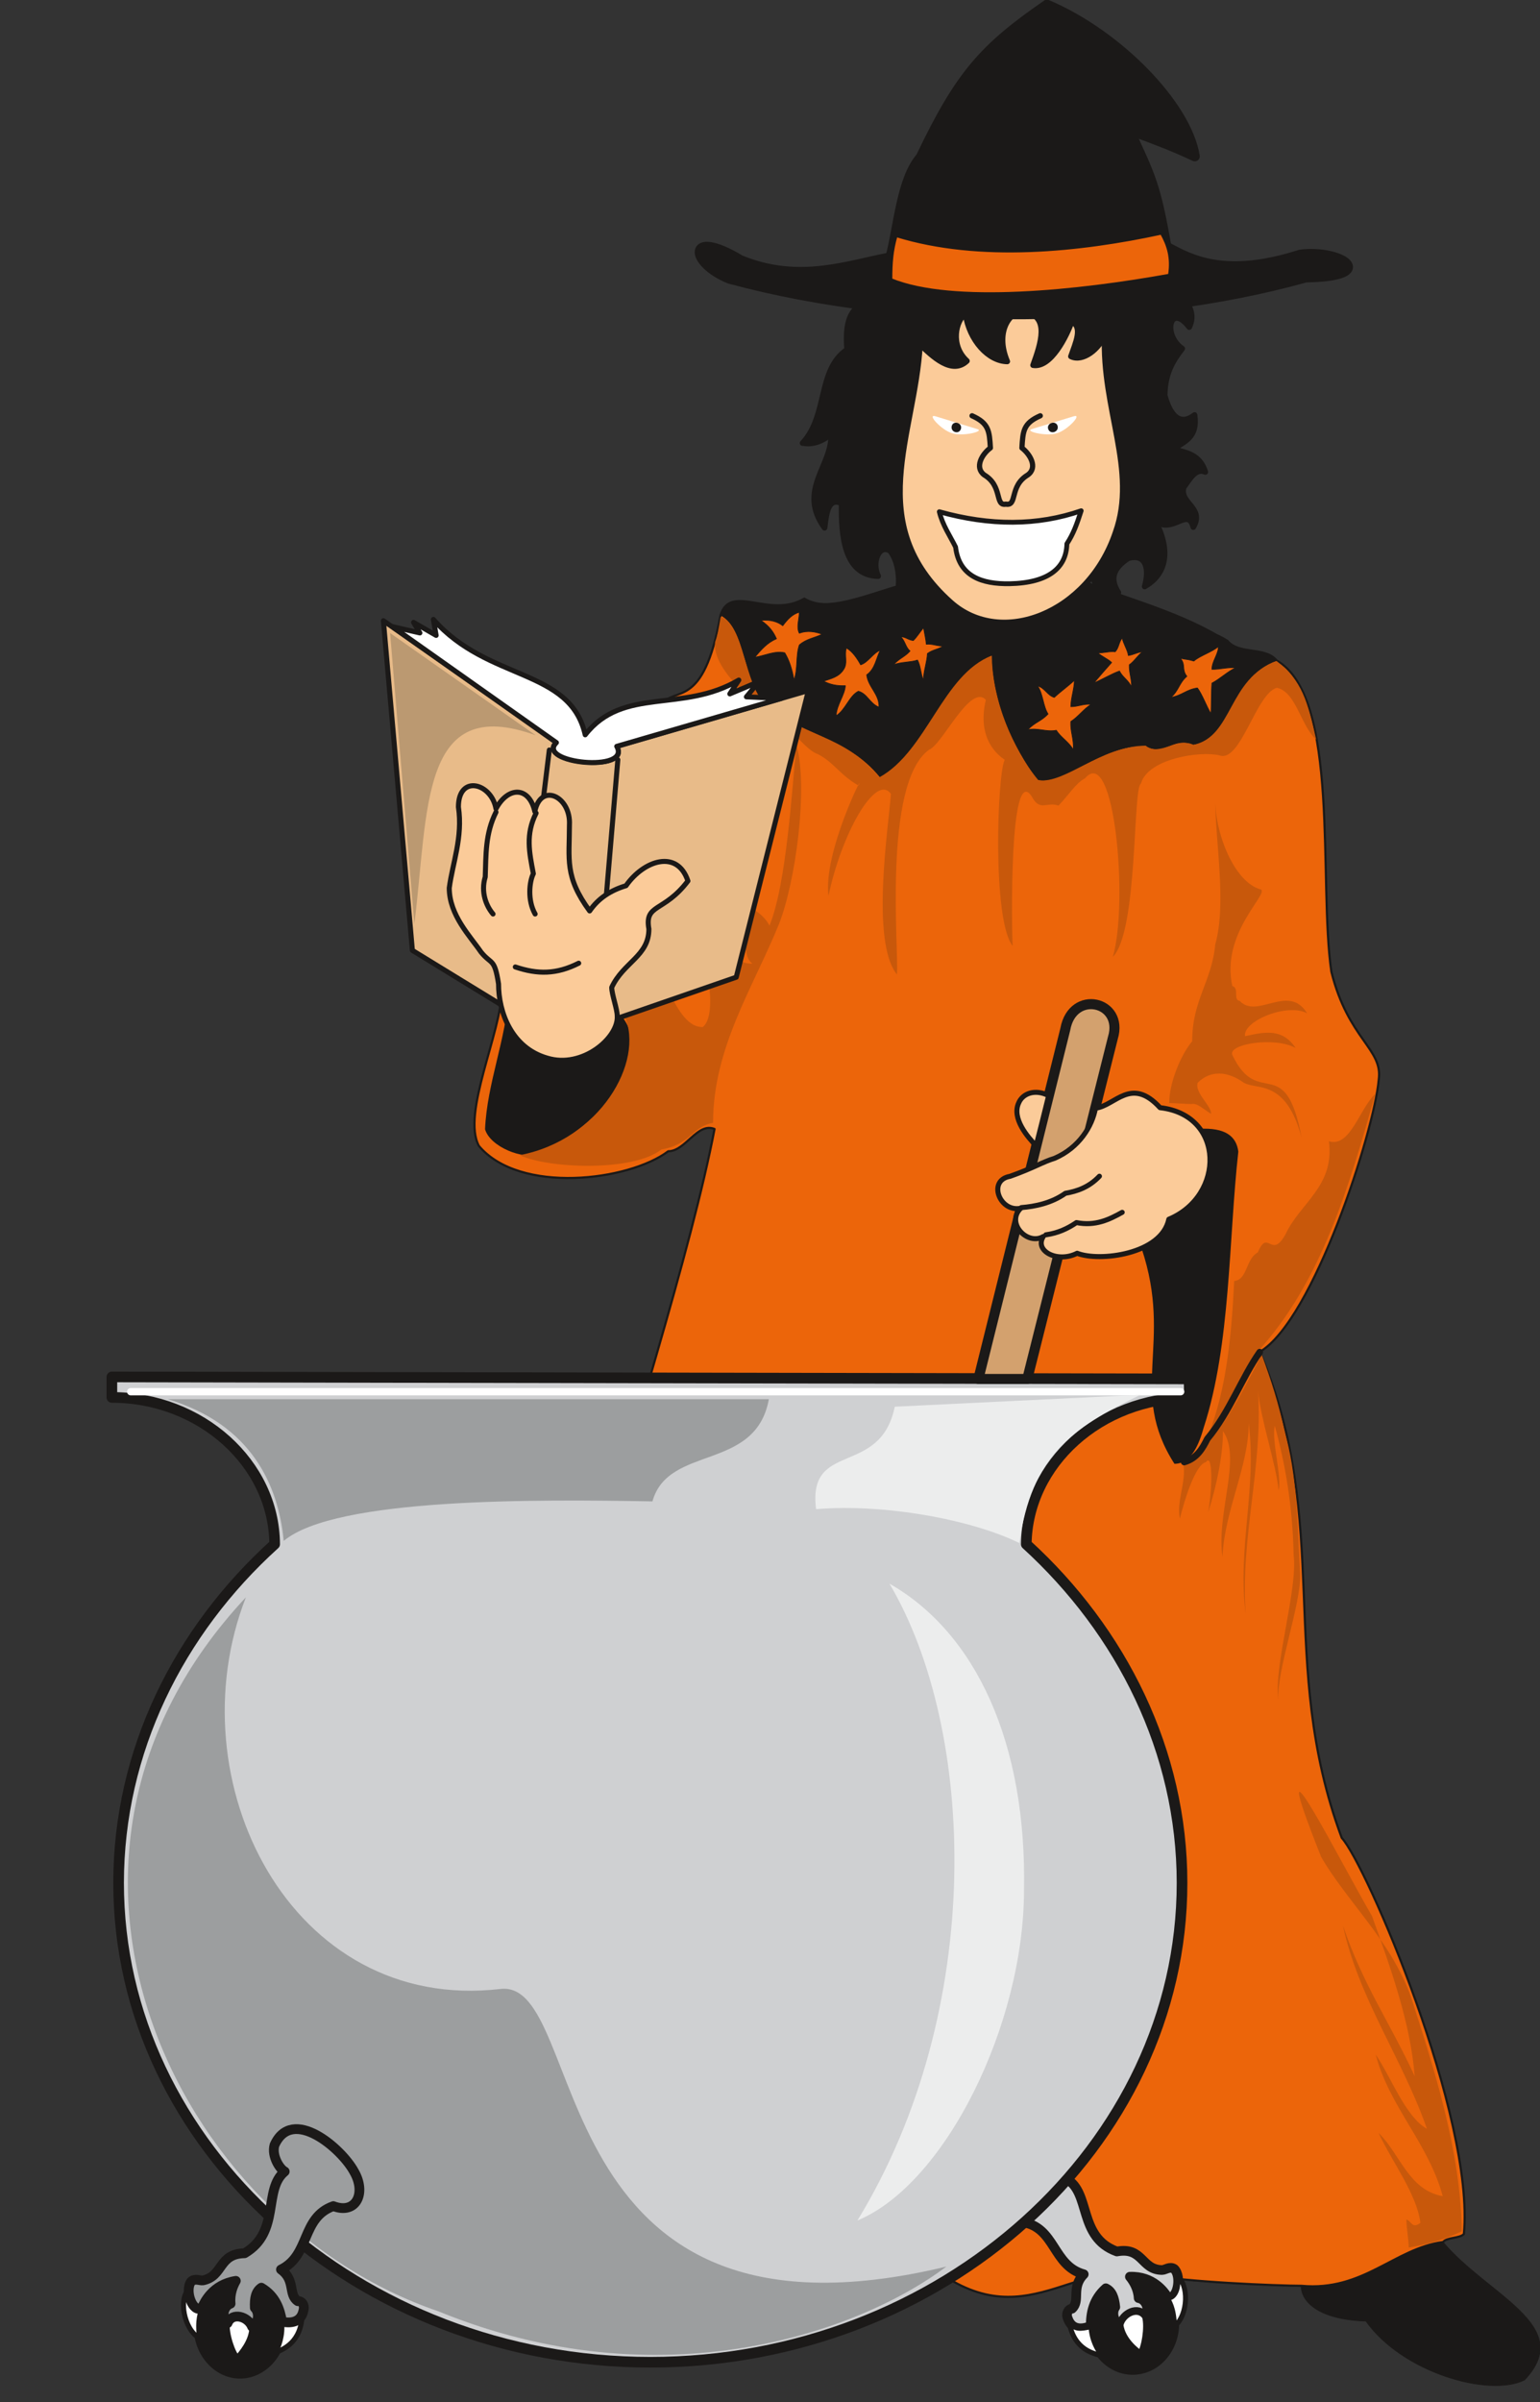 <svg xmlns="http://www.w3.org/2000/svg" xml:space="preserve" width="590.4" height="920.655" fill-rule="evenodd" stroke-linejoin="round" stroke-width="28.222" preserveAspectRatio="xMidYMid" version="1.2" viewBox="0 0 15621 24359"><rect x="0" y="0" width="15621" height="24359" fill="#333333" stroke="none"/><defs class="ClipPathGroup"><clipPath id="a" clipPathUnits="userSpaceOnUse"><path d="M0 0h15621v24359H0z"/></clipPath></defs><g class="SlideGroup"><g class="Slide" clip-path="url(#a)"><g class="Page"><g class="com.sun.star.drawing.ClosedBezierShape"><path fill="none" d="M4802 5967h10068v17336H4802z" class="BoundingBox"/><path fill="#EC650A" d="M13201 23178c-232 0-1225-40-1519-111-818-209-1347 746-2384-211-300-201-112 114-521-84-566-178-1336 249-1973 18-310-18-803-488-907-734 0-315-528 66-757-18-96-381-208-218-294-450-165-2156 1935-7694 2402-10140-175-71-294 226-470 226-401 302-1508 437-1920-54-179-327 231-1158 231-1575l940-943c150-150 219-10 274-78-43-135-104-272-25-346 635-284 180-1059 432-1529 132-203 422 69 599-912 104-326 498 41 849-167 302 182 792-119 1094-89 102 86 641 515 738 528 564-10 828-152 965-163 417 166 1067-129 1496 153 117 142 381 56 498 198 650 371 422 2248 556 3157 171 687 526 781 480 1096-45 521-663 2438-1206 2758 744 1750 168 3140 831 4928 248 269 1351 2831 1239 4017-41 45-175 33-211 81-495 66-808 503-1437 444Z"/><path fill="none" stroke="#1B1918" stroke-linecap="round" stroke-width="22" d="M13201 23178c-232 0-1225-40-1519-111-818-209-1347 746-2384-211-300-201-112 114-521-84-566-178-1336 249-1973 18-310-18-803-488-907-734 0-315-528 66-757-18-96-381-208-218-294-450-165-2156 1935-7694 2402-10140-175-71-294 226-470 226-401 302-1508 437-1920-54-179-327 231-1158 231-1575l940-943c150-150 219-10 274-78-43-135-104-272-25-346 635-284 180-1059 432-1529 132-203 422 69 599-912 104-326 498 41 849-167 302 182 792-119 1094-89 102 86 641 515 738 528 564-10 828-152 965-163 417 166 1067-129 1496 153 117 142 381 56 498 198 650 371 422 2248 556 3157 171 687 526 781 480 1096-45 521-663 2438-1206 2758 744 1750 168 3140 831 4928 248 269 1351 2831 1239 4017-41 45-175 33-211 81-495 66-808 503-1437 444Z"/></g><g class="com.sun.star.drawing.ClosedBezierShape"><path fill="none" d="M7306 5884h5649v2034H7306z" class="BoundingBox"/><path fill="#1B1918" d="M7310 6238c104-327 497 41 848-167 302 183 951-213 1251-181-16 0 256 371 662 437 392 23 732-147 971-419 416 165 981 310 1410 592 117 142 381 56 498 198-480 168-454 796-848 852-203-86-295 122-480 13-458-13-855 419-1103 340-239-340-442-749-460-1258-485 195-661 961-1131 1235-348-429-839-429-1169-752-221-208-190-760-449-890Z"/><path fill="none" stroke="#1B1918" stroke-linecap="round" stroke-width="7" d="M7310 6238c104-327 497 41 848-167 302 183 951-213 1251-181-16 0 256 371 662 437 392 23 732-147 971-419 416 165 981 310 1410 592 117 142 381 56 498 198-480 168-454 796-848 852-203-86-295 122-480 13-458-13-855 419-1103 340-239-340-442-749-460-1258-485 195-661 961-1131 1235-348-429-839-429-1169-752-221-208-190-760-449-890Z"/></g><g class="com.sun.star.drawing.ClosedBezierShape"><path fill="none" d="M13194 22729h2434v1466h-2434z" class="BoundingBox"/><path fill="#1B1918" d="M14636 22733c452 541 1351 849 828 1400-358 178-1238-74-1609-597-475-15-657-194-657-359 617 69 916-363 1438-444Z"/><path fill="none" stroke="#1B1918" stroke-linecap="round" stroke-width="7" d="M14636 22733c452 541 1351 849 828 1400-358 178-1238-74-1609-597-475-15-657-194-657-359 617 69 916-363 1438-444Z"/></g><g class="com.sun.star.drawing.ClosedBezierShape"><path fill="none" d="M4920 10069h7642v4775H4920z" class="BoundingBox"/><path fill="#1B1918" d="M6250 10249c409 348-25 1113-802 1451-135 61-475-68-528-249 20-468 215-915 241-1382 228 68 874 134 1089 180Zm0 0Zm5330 2411c181-86 232-188 275-287 574-320 411-744 310-927 259-13 375 71 396 231-99 882-76 1956-351 2798-45 160-122 368-297 368-475-739-10-1218-333-2183Z"/></g><g class="com.sun.star.drawing.ClosedBezierShape"><path fill="none" d="M5273 6256h8079v5567H5273z" class="BoundingBox"/><path fill="#C8580B" d="M6334 10300c137-84 155-223 209-518-11-127-79-163-173-206 350 0 427 846 759 838 127-104 69-513 0-698-7-137-157-137-178-208 295 0 450 264 681 264-162-125 66-470-320-625 76-48 396 43 493 239 175-422 231-1425 274-1833 122 433-10 1396-178 1818-259 640-668 1250-668 2015-210 33-223 218-523 269-292 231-1161 193-1437 58 810-155 1270-947 1061-1413Zm0 0Zm976-4044c-23 134-33 190-56 254-23 180 162 388 279 497 137 117 186 318 396 366 125 26 237 229 369 275 162 84 223 211 411 318 76-185-363 681-305 1118 130-625 478-1248 633-1034-23 327-208 1496 61 1831 23-218-148-1935 326-2279 134-49 416-673 576-506-96 404 133 568 191 608-76 153-127 1626 81 1888-10-153-38-1865 193-1517 84 160 153 51 272 94 109-114 175-228 269-277 300-354 442 1265 282 1811 257-259 201-1717 285-1757 68-252 599-334 795-287 216 83 371-626 584-685 196 43 241 384 399 526-89-389-140-594-402-797-497 180-439 764-843 850-162-81-353 123-485 8-452 5-810 385-1087 352-277-329-473-845-473-1264-500 188-657 968-1141 1233-386-458-765-390-1163-750-196-170-221-813-447-876Zm0 0Zm4974 5038c8-78-170-216-135-315 135-134 310-114 468 0 137 77 426-40 586 557-167-882-437-280-703-839-46-111 427-188 642-71-134-199-307-165-513-119-25-153 430-341 630-232-188-308-505 63-683-125-74-12 0-127-76-152-117-531 363-925 292-978-269-69-465-561-465-909 0 421 117 1051 0 1465-35 379-234 562-234 982-116 139-233 421-233 627 56 0 170 10 228 10 54-15 130 61 196 99Z"/></g><g class="com.sun.star.drawing.ClosedBezierShape"><path fill="none" d="M7652 6204h4887v1404H7652z" class="BoundingBox"/><path fill="#EC650A" d="M8585 6571c-23 76 18 150-28 218-48 76-127 92-203 118 71 36 132 48 221 46-5 94-89 195-94 305 97-61 132-201 226-249 92 25 114 124 209 162 5-132-110-203-125-328 87-61 95-168 138-249-72 25-123 124-199 147-33-61-86-140-145-170Zm0 0Zm3774-16c-58 54-188 94-249 148-81-23-56-10-137-28 58 68 10 112 66 183-81 69-81 146-163 214 115-20 158-81 270-96 48 63 94 190 137 261 7-96 2-213 10-310 84-44 155-115 241-156-86-7-157 18-241 16 0-82 66-153 66-232Zm0 0Zm-1461 343c-56 55-145 118-204 174-73-23-94-96-170-117 56 76 56 206 107 285-71 76-132 81-206 160 99-23 188 25 290 5 43 71 129 119 172 198 8-109-33-188-25-287 76-48 132-130 206-173-74-10-130 23-206 23 0-89 36-183 36-268Zm0 0Zm486-429c-36 41-33 99-72 140-56-8-117 15-176 10 46 43 97 58 140 99-48 53-132 150-180 207 73-29 183-95 260-121 30 64 94 94 122 164 2-90-26-141-23-227 53-38 84-94 134-132-55 5-88 30-144 38-5-53-54-125-61-178Zm0 0Zm-2016-104c-35 41-66 94-104 130-53-6-73-36-129-39 46 39 51 110 96 145-50 59-117 79-167 140 76-31 170-23 243-48 34 66 31 137 59 205 2-94 38-188 41-271 55-41 109-41 162-77-58 5-114-25-173-17-5-56-20-117-28-168Zm0 0Zm-1260-157c-72 20-120 73-168 137-51-41-127-64-221-54 86 59 127 117 157 186-93 40-154 109-220 188 101-16 203-69 304-46 46 76 76 170 94 277 41-112 16-247 54-356 71-63 155-71 231-109-66-25-150-41-231-10-33-61 0-145 0-213Z"/><path fill="none" stroke="#1B1918" stroke-linecap="round" stroke-width="7" d="M8585 6571c-23 76 18 150-28 218-48 76-127 92-203 118 71 36 132 48 221 46-5 94-89 195-94 305 97-61 132-201 226-249 92 25 114 124 209 162 5-132-110-203-125-328 87-61 95-168 138-249-72 25-123 124-199 147-33-61-86-140-145-170Zm3774-16c-58 54-188 94-249 148-81-23-56-10-137-28 58 68 10 112 66 183-81 69-81 146-163 214 115-20 158-81 270-96 48 63 94 190 137 261 7-96 2-213 10-310 84-44 155-115 241-156-86-7-157 18-241 16 0-82 66-153 66-232Zm-1461 343c-56 55-145 118-204 174-73-23-94-96-170-117 56 76 56 206 107 285-71 76-132 81-206 160 99-23 188 25 290 5 43 71 129 119 172 198 8-109-33-188-25-287 76-48 132-130 206-173-74-10-130 23-206 23 0-89 36-183 36-268Zm486-429c-36 41-33 99-72 140-56-8-117 15-176 10 46 43 97 58 140 99-48 53-132 150-180 207 73-29 183-95 260-121 30 64 94 94 122 164 2-90-26-141-23-227 53-38 84-94 134-132-55 5-88 30-144 38-5-53-54-125-61-178Zm-2016-104c-35 41-66 94-104 130-53-6-73-36-129-39 46 39 51 110 96 145-50 59-117 79-167 140 76-31 170-23 243-48 34 66 31 137 59 205 2-94 38-188 41-271 55-41 109-41 162-77-58 5-114-25-173-17-5-56-20-117-28-168Zm-1260-157c-72 20-120 73-168 137-51-41-127-64-221-54 86 59 127 117 157 186-93 40-154 109-220 188 101-16 203-69 304-46 46 76 76 170 94 277 41-112 16-247 54-356 71-63 155-71 231-109-66-25-150-41-231-10-33-61 0-145 0-213Z"/></g><g class="com.sun.star.drawing.ClosedBezierShape"><path fill="none" d="M11960 11092h2869v11699h-2869z" class="BoundingBox"/><path fill="#C8580B" d="M14827 22625c-10-815-279-1646-518-2385-204-565-651-964-908-1411-627-1577 226 107 516 600 185 516 390 1078 433 1624-245-534-524-925-728-1528 160 743 606 1353 852 2061-216-119-363-523-519-752 135 524 537 902 679 1435-345-60-432-429-651-642 143 305 385 615 425 912-84 68-94-21-142-33 0 91 23 193 23 284 241-40 394-96 538-165Zm0 0Zm-2824-7776c361-231 577-706 796-1111 94 254 176 509 229 771 130 437 132 947 160 1450 13 297-239 976-221 1275-48-350 198-1115 155-1465-10-508-89-940-191-1311-35 147 72 508 39 653-26-262-188-742-209-1009 51 778-181 1486-125 2264-87-668 115-1270 30-1936 3 432-244 881-266 1356-64-447 198-1003 5-1275 2 231-64 559-150 823 43-236 48-609-23-508-104 23-213 366-264 572-37-175 68-379 35-549Zm0 0Zm252-294c183-178 358-601 504-852 642-701 927-1677 1191-2611-160 149-254 548-470 480 59 454-289 624-437 937-147 274-180-59-284 190-126 69-103 277-240 290-25 508-71 1085-264 1566Z"/></g><g fill="none" class="com.sun.star.drawing.OpenBezierShape"><path d="M11978 13677h835v1183h-835z" class="BoundingBox"/><path stroke="#1B1918" stroke-linecap="round" stroke-width="67" d="M12012 14825c129-36 187-140 234-234 229-275 349-619 532-880"/></g><g class="com.sun.star.drawing.ClosedBezierShape"><path fill="none" d="M1965 23040h9997v1081H1965z" class="BoundingBox"/><path fill="#1B1918" d="M11413 23096c-229 46-384 290-341 547 41 254 262 427 490 381 229-43 384-289 343-544-43-257-264-426-492-384Zm0 0Zm-8978 33c231 0 424 208 424 469 0 256-193 472-424 472s-421-216-421-472c0-261 190-469 421-469Z"/><path fill="none" stroke="#1B1918" stroke-linecap="round" stroke-width="98" d="M11413 23096c-229 46-384 290-341 547 41 254 262 427 490 381 229-43 384-289 343-544-43-257-264-426-492-384Zm-8978 33c231 0 424 208 424 469 0 256-193 472-424 472s-421-216-421-472c0-261 190-469 421-469Z"/></g><g class="com.sun.star.drawing.ClosedBezierShape"><path fill="none" d="M10319 22046h1683v1614h-1683z" class="BoundingBox"/><path fill="#CFD0D2" d="M11329 22830c267-49 244 185 458 188 33 0 79-41 124-11 79 77 33 319-66 288-35-55-147-217-384-209 35 43 84 119 89 217 77 13 120 124 62 191-65-107-217-28-243 81-71-21-96-125-56-181-10-99-35-162-96-191-130 115-153 255-153 382-81 35-190 48-233-76-21-49 5-97 43-99 89-82-13-215 119-349-318-87-285-478-625-529l450-437c249 137 114 592 511 735Z"/><path fill="none" stroke="#1B1918" stroke-linecap="round" stroke-width="98" d="M11329 22830c267-49 244 185 458 188 33 0 79-41 124-11 79 77 33 319-66 288-35-55-147-217-384-209 35 43 84 119 89 217 77 13 120 124 62 191-65-107-217-28-243 81-71-21-96-125-56-181-10-99-35-162-96-191-130 115-153 255-153 382-81 35-190 48-233-76-21-49 5-97 43-99 89-82-13-215 119-349-318-87-285-478-625-529l450-437c249 137 114 592 511 735Z"/></g><g class="com.sun.star.drawing.ClosedBezierShape"><path fill="none" d="M1081 13908h11040v10100H1081z" class="BoundingBox"/><path fill="#CFD0D2" d="M12066 14172c-904 0-1646 671-1656 1486 968 883 1580 2102 1580 3435 0 2668-2433 4860-5393 4860-2961 0-5394-2192-5394-4860 0-1333 607-2552 1583-3435-6-818-750-1488-1651-1488v-208l10926 20 5 190Z"/><path fill="none" stroke="#1B1918" stroke-linecap="round" stroke-width="108" d="M12066 14172c-904 0-1646 671-1656 1486 968 883 1580 2102 1580 3435 0 2668-2433 4860-5393 4860-2961 0-5394-2192-5394-4860 0-1333 607-2552 1583-3435-6-818-750-1488-1651-1488v-208l10926 20 5 190Z"/></g><g fill="none" class="com.sun.star.drawing.LineShape"><path d="M1289 14075h10725v75H1289z" class="BoundingBox"/><path stroke="#FFF" stroke-linecap="round" stroke-width="74" d="M1326 14112h10650"/></g><g class="com.sun.star.drawing.ClosedBezierShape"><path fill="none" d="M1297 14188h8305v9692H1297z" class="BoundingBox"/><path fill="#9C9E9F" d="M2494 16197c-2493 2663-726 6329 1956 7241 2254 922 4261 213 5150-455-4157 1001-3612-2919-4523-2815-2128 249-3309-2111-2583-3971Zm0 0Zm384-572c523-442 2584-421 3740-401 162-579 1046-300 1181-1036H1702c851 256 1122 876 1176 1437Z"/></g><g class="com.sun.star.drawing.ClosedBezierShape"><path fill="none" d="M8270 14142h3300v8375H8270z" class="BoundingBox"/><path fill="#ECEDED" d="M9022 16058c877 1479 984 4316-325 6458 894-371 1690-1991 1690-3351 28-1476-478-2601-1365-3107Zm0 0Zm2547-1915-2493 121c-147 719-888 336-798 1039 689-58 1573 104 2061 343 127-881 523-1161 1230-1503Z"/></g><g class="com.sun.star.drawing.ClosedBezierShape"><path fill="none" d="M1835 23060h10217v872H1835z" class="BoundingBox"/><path fill="#FFF" d="M11067 23592c-109 23-157 33-221-41 51 281 252 316 336 337-49-56-107-158-115-296Zm0 0Zm544-97c-71-104-219-22-241 82 22 151 160 255 195 280 36-46 74-255 46-362Zm0 0Zm330-409c117 68 117 387-28 503-7-198-56-249-73-292 58 21 127-74 101-211Zm0 0Zm-9084 460c109 3 158 5 208-84-5 291-195 362-276 395 38-58 81-174 68-311Zm0 0Zm-551 10c51-116 211-68 249 36 2 151-120 280-147 313-44-38-115-239-102-349Zm0 0Zm-391-341c-103 90-54 402 109 495-25-199 13-258 23-303-54 30-137-49-132-192Z"/><path fill="none" stroke="#1B1918" stroke-linecap="round" stroke-width="51" d="M11067 23592c-109 23-157 33-221-41 51 281 252 316 336 337-49-56-107-158-115-296Zm544-97c-71-104-219-22-241 82 22 151 160 255 195 280 36-46 74-255 46-362Zm330-409c117 68 117 387-28 503-7-198-56-249-73-292 58 21 127-74 101-211Zm-9084 460c109 3 158 5 208-84-5 291-195 362-276 395 38-58 81-174 68-311Zm-551 10c51-116 211-68 249 36 2 151-120 280-147 313-44-38-115-239-102-349Zm-391-341c-103 90-54 402 109 495-25-199 13-258 23-303-54 30-137-49-132-192Z"/></g><g class="com.sun.star.drawing.ClosedBezierShape"><path fill="none" d="M1864 21539h1833v2105H1864z" class="BoundingBox"/><path fill="#9C9E9F" d="M2481 22848c-269 5-211 231-422 275-30 5-83-25-121 13-66 91 15 320 109 269 25-61 111-241 345-277-28 48-63 132-53 231-74 26-99 143-31 198 46-116 209-68 249 36 69-36 76-145 28-191-5-99 10-167 66-205 146 86 189 221 210 345 86 18 195 10 218-119 13-54-20-94-58-89-100-66-21-213-171-321 298-147 204-526 531-643 234 89 336-134 211-349-127-236-630-669-808-269-31 112 56 244 104 267-224 184-38 613-407 829Z"/><path fill="none" stroke="#1B1918" stroke-linecap="round" stroke-width="99" d="M2481 22848c-269 5-211 231-422 275-30 5-83-25-121 13-66 91 15 320 109 269 25-61 111-241 345-277-28 48-63 132-53 231-74 26-99 143-31 198 46-116 209-68 249 36 69-36 76-145 28-191-5-99 10-167 66-205 146 86 189 221 210 345 86 18 195 10 218-119 13-54-20-94-58-89-100-66-21-213-171-321 298-147 204-526 531-643 234 89 336-134 211-349-127-236-630-669-808-269-31 112 56 244 104 267-224 184-38 613-407 829Z"/></g><g class="com.sun.star.drawing.ClosedBezierShape"><path fill="none" d="M8112 2803h4144v3387H8112z" class="BoundingBox"/><path fill="#1B1918" d="M11085 5845c49 160 132 300 259 163-86-133-58-244 102-348 188-51 213 121 165 287 198-112 282-333 107-666 173 142 333-147 386 64 117-196-145-242-97-404 51-64 117-203 219-155-54-175-188-196-325-231 114-83 249-116 216-347-140 109-242 23-303-198 3-221 79-348 178-475-203-140-124-472 71-218 120-247-221-430-371-485l-2655 12c-183 295-493 127-444 701-303 203-191 668-452 948 10-3 134 39 289-92 18 319-344 568-66 951 20-170 41-307 173-249-5 325 25 732 371 739-66-129 2-330 121-256 84 104 127 335 39 574 122-36 276-137 309-343-165-236-259-528-248-892 35-519 162-920 205-1431 122 133 341 310 470 158-152-145-132-373-13-467 28 251 221 477 426 480-103-211-42-501 160-506 340 48 109 468 104 544 201 5 315-264 391-442 122 84 10 266-8 348 117 56 270-56 341-219-15 338 61 762 134 1098 153 686-71 1083-254 1357Z"/><path fill="none" stroke="#1B1918" stroke-linecap="round" stroke-width="57" d="M11085 5845c49 160 132 300 259 163-86-133-58-244 102-348 188-51 213 121 165 287 198-112 282-333 107-666 173 142 333-147 386 64 117-196-145-242-97-404 51-64 117-203 219-155-54-175-188-196-325-231 114-83 249-116 216-347-140 109-242 23-303-198 3-221 79-348 178-475-203-140-124-472 71-218 120-247-221-430-371-485l-2655 12c-183 295-493 127-444 701-303 203-191 668-452 948 10-3 134 39 289-92 18 319-344 568-66 951 20-170 41-307 173-249-5 325 25 732 371 739-66-129 2-330 121-256 84 104 127 335 39 574 122-36 276-137 309-343-165-236-259-528-248-892 35-519 162-920 205-1431 122 133 341 310 470 158-152-145-132-373-13-467 28 251 221 477 426 480-103-211-42-501 160-506 340 48 109 468 104 544 201 5 315-264 391-442 122 84 10 266-8 348 117 56 270-56 341-219-15 338 61 762 134 1098 153 686-71 1083-254 1357Z"/></g><g class="com.sun.star.drawing.ClosedBezierShape"><path fill="none" d="M9100 3131h2319v3211H9100z" class="BoundingBox"/><path fill="#FBCB99" d="M9332 3492c-51 921-583 1817 312 2616 512 457 1394 114 1671-707 226-633-142-1255-109-2008-53 145-223 280-343 221 46-135 125-297 8-353-52 147-212 472-392 442 78-216 175-500-87-541-129-27-310 183-175 503-191-3-384-213-424-483-97 66-159 318 15 478-153 145-351-48-476-168Z"/><path fill="none" stroke="#1B1918" stroke-linecap="round" stroke-width="57" d="M9332 3492c-51 921-583 1817 312 2616 512 457 1394 114 1671-707 226-633-142-1255-109-2008-53 145-223 280-343 221 46-135 125-297 8-353-52 147-212 472-392 442 78-216 175-500-87-541-129-27-310 183-175 503-191-3-384-213-424-483-97 66-159 318 15 478-153 145-351-48-476-168Z"/></g><g class="com.sun.star.drawing.ClosedBezierShape"><path fill="none" d="M9503 5154h1490v791H9503z" class="BoundingBox"/><path fill="#FFF" d="M10967 5179c-46 142-79 233-145 335-5 245-188 397-580 405-287 5-514-77-549-372-54-109-132-221-165-358 514 144 996 144 1439-10Z"/><path fill="none" stroke="#1B1918" stroke-linecap="round" stroke-width="49" d="M10967 5179c-46 142-79 233-145 335-5 245-188 397-580 405-287 5-514-77-549-372-54-109-132-221-165-358 514 144 996 144 1439-10Z"/></g><g class="com.sun.star.drawing.ClosedBezierShape"><path fill="none" d="M9461 4218h1460v188H9461z" class="BoundingBox"/><path fill="#FFF" d="M10466 4351c-77 23 147 76 251 43 109-28 267-200 175-173l-426 130Zm0 0Zm-553 0c77 23-144 76-251 43-109-28-266-200-173-173l424 130Z"/></g><g fill="none" class="com.sun.star.drawing.OpenBezierShape"><path d="M9833 4189h747v953h-747z" class="BoundingBox"/><path stroke="#1B1918" stroke-linecap="round" stroke-width="53" d="M10552 4216c-172 76-176 154-186 326 82 63 164 198 59 274-189 113-102 318-222 296-114 22-30-183-219-296-102-76-23-211 62-274-10-172-16-250-186-326"/></g><g class="com.sun.star.drawing.ClosedBezierShape"><path fill="none" d="M9652 4286h1079v99H9652z" class="BoundingBox"/><path fill="#1B1918" d="M10636 4347c18 58 104 29 87-28-16-52-102-26-87 28Zm0 0Zm-893 0c-18 58-101 29-84-28 15-52 99-26 84 28Z"/><path fill="none" stroke="#1B1918" stroke-linecap="round" stroke-width="9" d="M10636 4347c18 58 104 29 87-28-16-52-102-26-87 28Zm-893 0c-18 58-101 29-84-28 15-52 99-26 84 28Z"/></g><g class="com.sun.star.drawing.ClosedBezierShape"><path fill="none" d="M7046-3h6679v3242H7046z" class="BoundingBox"/><path fill="#1B1918" d="M9340 1595c398-834 637-1103 1280-1547 716 302 1416 1019 1499 1537-216-101-351-152-666-269 218 472 269 559 378 1185 248 137 601 325 1360 81 409-53 816 218 54 231-1711 475-3982 516-5844 13-408-163-436-517 109-188 597 244 1087 53 1522-28 82-301 110-789 308-1015Z"/><path fill="none" stroke="#1B1918" stroke-linecap="round" stroke-width="102" d="M9340 1595c398-834 637-1103 1280-1547 716 302 1416 1019 1499 1537-216-101-351-152-666-269 218 472 269 559 378 1185 248 137 601 325 1360 81 409-53 816 218 54 231-1711 475-3982 516-5844 13-408-163-436-517 109-188 597 244 1087 53 1522-28 82-301 110-789 308-1015Z"/></g><g class="com.sun.star.drawing.ClosedBezierShape"><path fill="none" d="M9023 2351h2863v642H9023z" class="BoundingBox"/><path fill="#EC650A" d="M9090 2390c-43 150-53 274-53 445 627 257 1911 120 2825-45 28-179-13-304-81-425-818 177-1843 287-2691 25Z"/><path fill="none" stroke="#1B1918" stroke-linecap="round" stroke-width="28" d="M9090 2390c-43 150-53 274-53 445 627 257 1911 120 2825-45 28-179-13-304-81-425-818 177-1843 287-2691 25Z"/></g><g class="com.sun.star.drawing.ClosedBezierShape"><path fill="none" d="M9873 10131h1484v3904H9873z" class="BoundingBox"/><path fill="#D3A16E" d="m10420 13983 869-3461c112-370-409-494-483-86l-882 3547h496Z"/><path fill="none" stroke="#1B1918" stroke-linecap="round" stroke-width="102" d="m10420 13983 869-3461c112-370-409-494-483-86l-882 3547h496Z"/></g><g class="com.sun.star.drawing.ClosedBezierShape"><path fill="none" d="M3863 6268h4364v4232H3863z" class="BoundingBox"/><path fill="#E8BB89" d="m3889 6294 1757 1231c-228 209 776 313 608 44l1946-567-732 2907-1631 564-356-41-1298-795-294-3343Z"/><path fill="none" stroke="#1B1918" stroke-linecap="round" stroke-width="51" d="m3889 6294 1757 1231c-228 209 776 313 608 44l1946-567-732 2907-1631 564-356-41-1298-795-294-3343Z"/></g><g fill="none" class="com.sun.star.drawing.PolyLineShape"><path d="M5488 7579h806v1520h-806z" class="BoundingBox"/><path stroke="#1B1918" stroke-linecap="round" stroke-width="51" d="m6267 7704-116 1368m-579-1467-58 473"/></g><g class="com.sun.star.drawing.ClosedBezierShape"><path fill="none" d="M3957 6419h1478v2952H3957z" class="BoundingBox"/><path fill="#BB9971" d="m4203 9369-246-2950 1477 1037c-1178-428-1085 759-1231 1913Z"/></g><g class="com.sun.star.drawing.ClosedBezierShape"><path fill="none" d="M3954 6255h3999v1505H3954z" class="BoundingBox"/><path fill="#FFF" d="m7926 7082-1670 486c150 272-823 170-612-38L3980 6354l279 64-64-107 229 132-28-162c554 630 1388 493 1540 1170 386-494 986-217 1558-555-30 48-61 94-91 140 99-41 195-81 292-125-41 54-81 105-124 155l355 16Z"/><path fill="none" stroke="#1B1918" stroke-linecap="round" stroke-width="51" d="m7926 7082-1670 486c150 272-823 170-612-38L3980 6354l279 64-64-107 229 132-28-162c554 630 1388 493 1540 1170 386-494 986-217 1558-555-30 48-61 94-91 140 99-41 195-81 292-125-41 54-81 105-124 155l355 16Z"/></g><g class="com.sun.star.drawing.ClosedBezierShape"><path fill="none" d="M4531 7941h7770v4831H4531z" class="BoundingBox"/><path fill="#FBCB99" d="M11856 12363c571-237 571-1057-89-1131-295-322-455-18-655 5-33 181-163 399-414 508-120 36-216 99-453 183-234 41-102 371 110 323-156 150 68 383 228 287-94 147 143 272 343 170 224 89 856 13 930-345Zm0 0Zm-1219-1253c-41 168-84 338-127 508-84-86-250-277-177-434 40-97 167-145 304-74Zm0 0ZM5776 8366c17-289-290-438-351-137-58-257-272-257-394-28-45-261-381-352-381-18 46 308-60 569-93 821 0 277 215 492 322 650 107 132 137 56 178 323 0 287 132 648 493 752 358 110 726-208 711-427 0-71-56-219-56-290 119-256 377-317 377-592-46-259 152-165 396-487-107-323-447-211-628 48-158 48-280 127-369 256-256-350-205-520-205-871Z"/><path fill="none" stroke="#1B1918" stroke-linecap="round" stroke-width="51" d="M11856 12363c571-237 571-1057-89-1131-295-322-455-18-655 5-33 181-163 399-414 508-120 36-216 99-453 183-234 41-102 371 110 323-156 150 68 383 228 287-94 147 143 272 343 170 224 89 856 13 930-345Zm-1219-1253c-41 168-84 338-127 508-84-86-250-277-177-434 40-97 167-145 304-74ZM5776 8366c17-289-290-438-351-137-58-257-272-257-394-28-45-261-381-352-381-18 46 308-60 569-93 821 0 277 215 492 322 650 107 132 137 56 178 323 0 287 132 648 493 752 358 110 726-208 711-427 0-71-56-219-56-290 119-256 377-317 377-592-46-259 152-165 396-487-107-323-447-211-628 48-158 48-280 127-369 256-256-350-205-520-205-871Z"/></g><g fill="none" class="com.sun.star.drawing.OpenBezierShape"><path d="M4879 8209h6531v4339H4879z" class="BoundingBox"/><path stroke="#1B1918" stroke-linecap="round" stroke-width="51" d="M10609 12521c119-17 216-60 310-124 190 38 332-30 464-104m-1023-48c137-11 305-44 447-145 117-20 239-61 345-173M5438 8245c-109 216-69 398-28 614-41 82-61 270 18 409m-397-1033c-109 218-101 429-109 657-47 155 10 295 79 376m226 537c226 76 417 76 643-38"/></g></g></g></g></svg>
